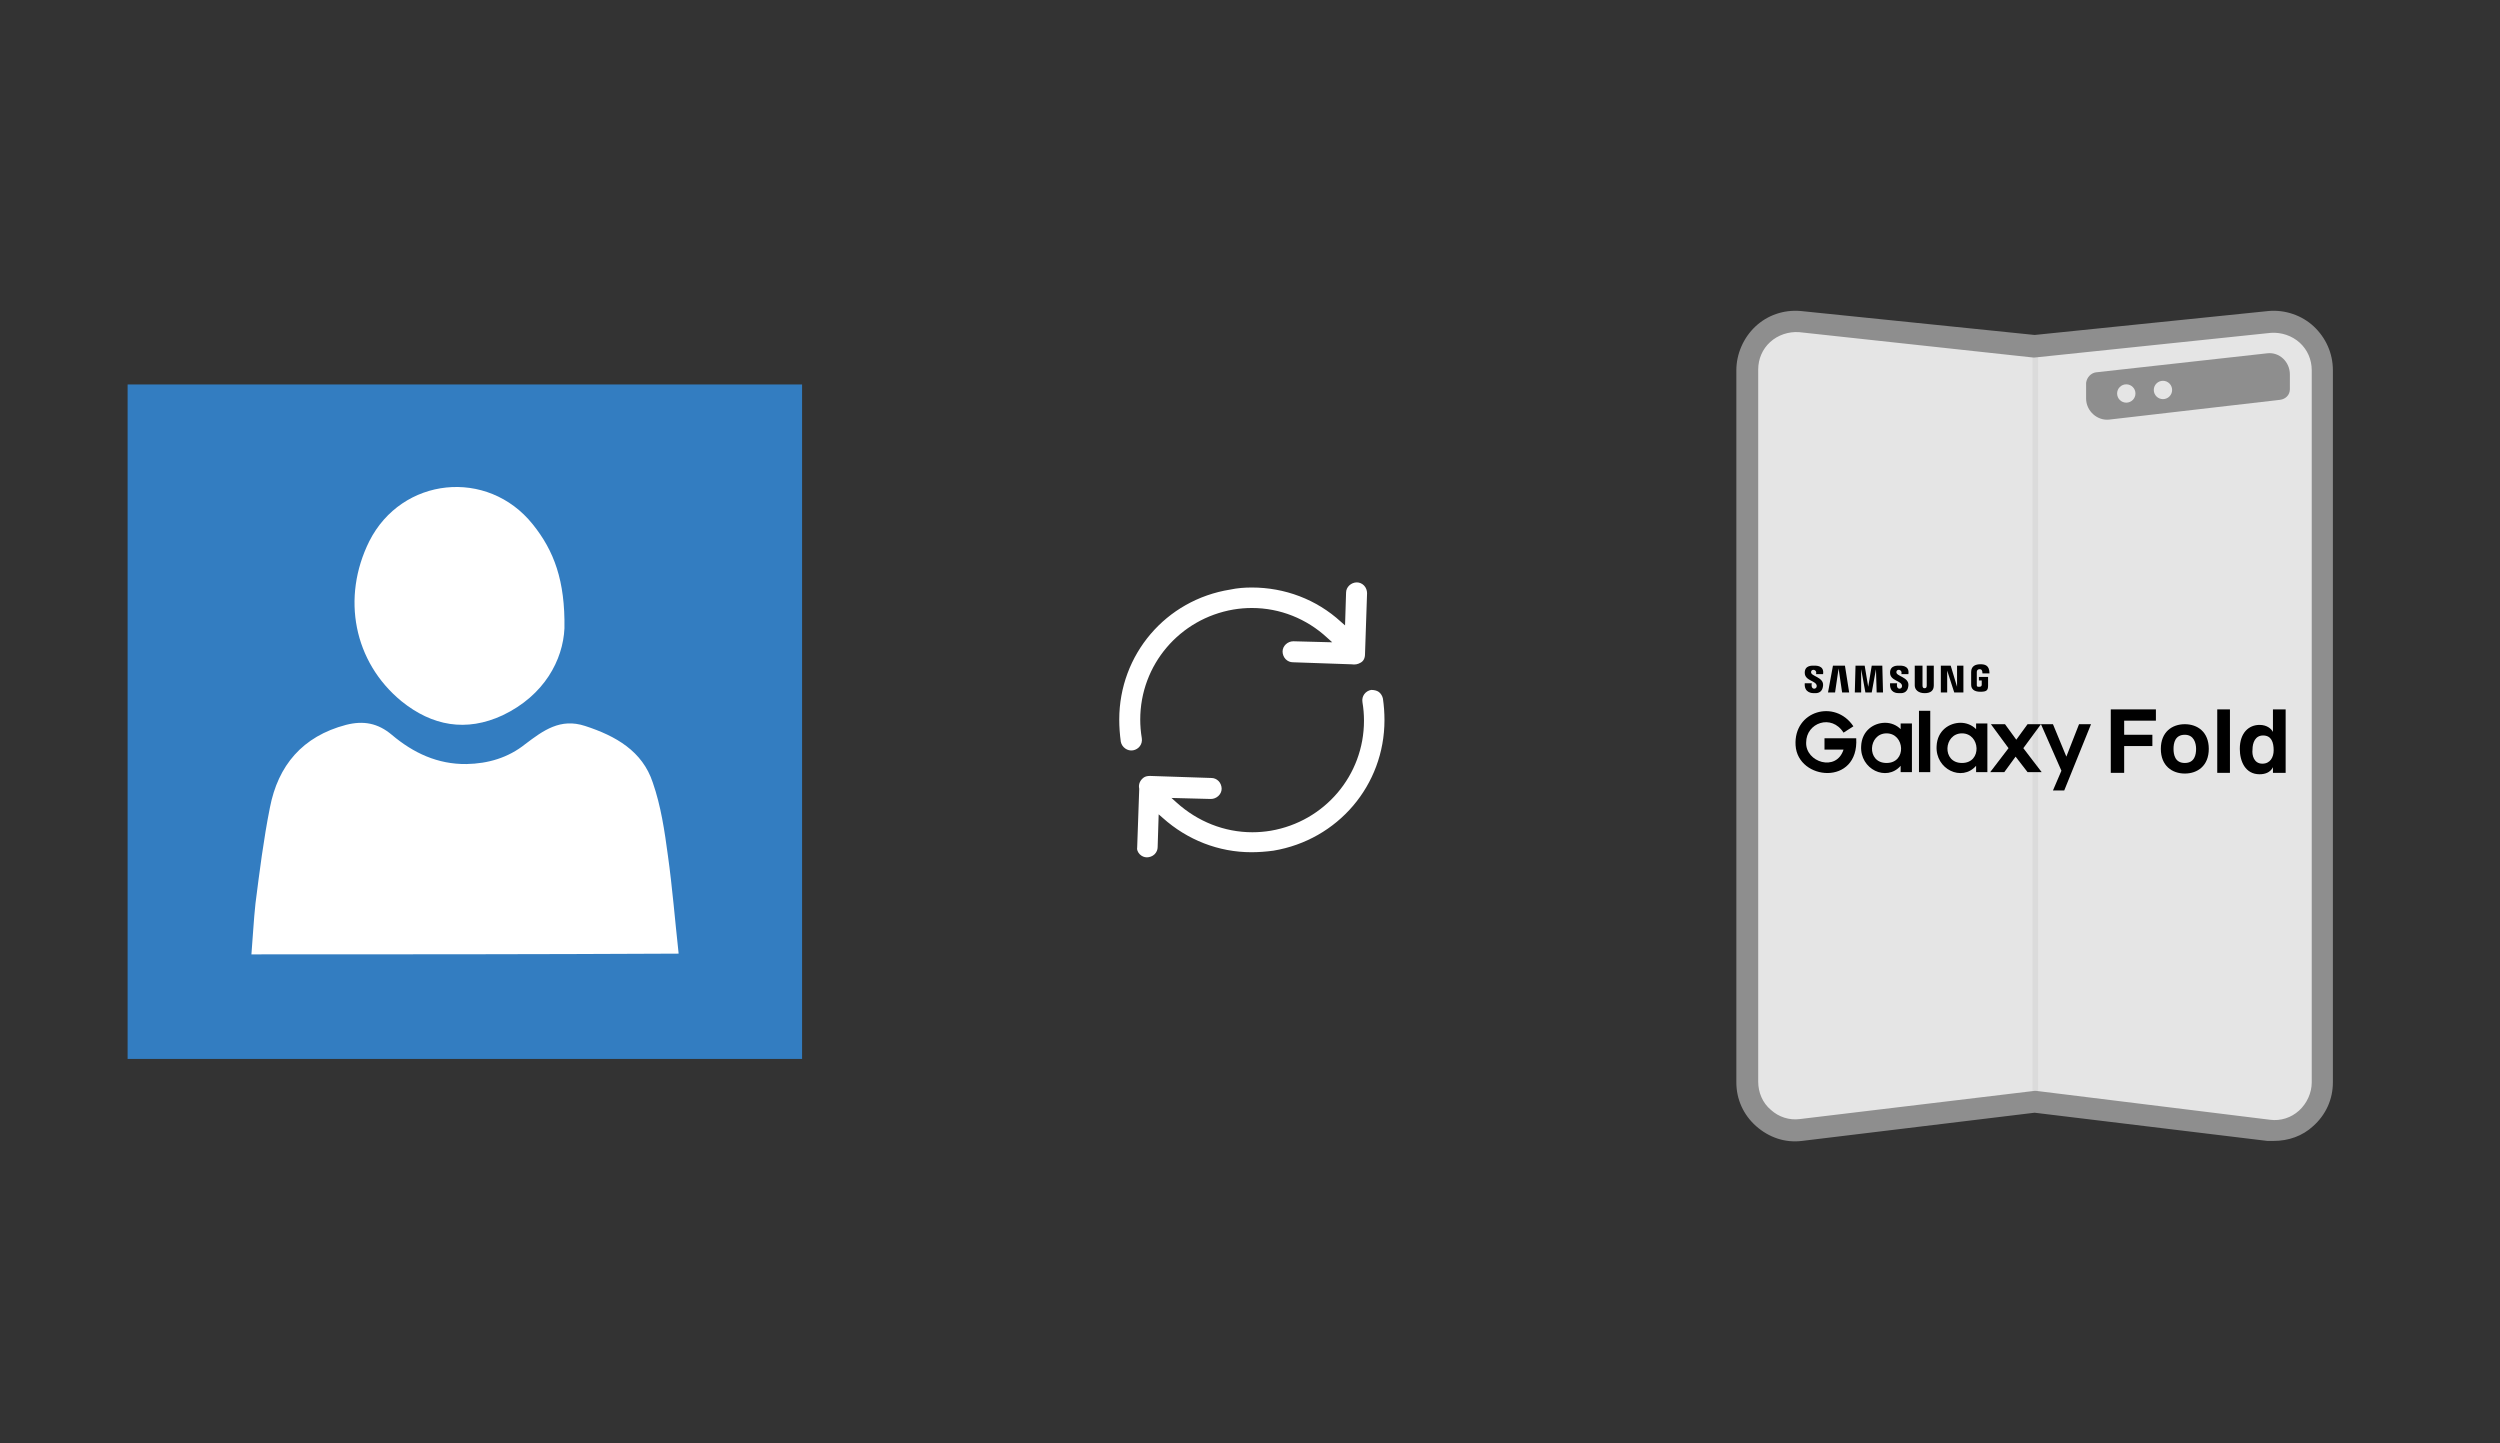 ﻿<?xml version="1.0" encoding="utf-8"?>
<!DOCTYPE svg PUBLIC "-//W3C//DTD SVG 1.1//EN" "http://www.w3.org/Graphics/SVG/1.1/DTD/svg11.dtd">
<svg x="0" y="0" width="672" height="388" xml="http://www.w3.org/XML/1998/namespace" xmlns="http://www.w3.org/2000/svg" xmlns:xlink="http://www.w3.org/1999/xlink" xmlns:xml="http://www.w3.org/XML/1998/namespace" version="1.1">
  <rect width="100%" height="100%" fill="#333333" stroke="none"/>
  <svg x="422" y="66" width="250" height="256" viewBox="0, 0, 131.9, 125.7" xml:space="preserve" id="Layer_1" enable-background="new 0 0 131.9 125.7" xmlns="http://www.w3.org/2000/svg" xmlns:xlink="http://www.w3.org/1999/xlink" xmlns:xml="http://www.w3.org/XML/1998/namespace" version="1.1">
    <g>
      <g>
        <g>
          <path d="M99.3 6.2 L65.9 9.6 L32.6 6.2 C28.6 5.8 25.1 9 25.1 13 L25.1 114 C25.1 118.1 28.6 121.2 32.7 120.8 L65.9 116.7 L99.1 120.8 C103.1 121.2 106.7 118.1 106.7 114 L106.7 13 C106.7 9 103.3 5.8 99.3 6.2 z" style="fill:#E5E5E5;" />
          <path d="M99.8 121.8 C99.5 121.8 99.3 121.8 99 121.8 L65.9 117.8 L32.8 121.8 C30.6 122 28.4 121.3 26.7 119.8 C25 118.3 24.1 116.2 24.1 114 L24.1 13 C24.1 10.8 25 8.7 26.6 7.2 C28.2 5.7 30.4 5 32.6 5.2 L65.8 8.7 L99 5.2 C101.2 5 103.4 5.8 105 7.2 C106.6 8.7 107.5 10.8 107.5 13 L107.5 114 C107.5 116.2 106.6 118.4 104.9 119.8 C103.7 121.1 101.8 121.8 99.8 121.8 z M65.9 115.7 L65.9 115.7 L99.2 119.8 C100.8 120 102.5 119.4 103.7 118.3 C104.9 117.2 105.6 115.6 105.6 113.9 L105.6 13 C105.6 11.3 104.9 9.8 103.7 8.7 C102.5 7.6 100.9 7 99.2 7.2 L65.9 10.6 L32.5 7.1 C30.9 7 29.3 7.5 28.1 8.6 C26.9 9.7 26.2 11.3 26.2 12.9 L26.2 113.9 C26.2 115.6 26.9 117.1 28.1 118.3 C29.3 119.4 31 119.9 32.6 119.8 L65.9 115.7 z" style="fill:#8E8E8E;" />
        </g>
        <g>
          <rect x="65.6" y="9.6" width="0.8" height="107.1" style="fill:#DBDBDB;" />
        </g>
        <path d="M74.6 13.3 L98.9 10.6 C100.6 10.4 102.1 11.8 102.1 13.6 L102.1 15.7 C102.1 16.5 101.5 17.1 100.7 17.2 L76.5 20 C74.8 20.2 73.2 18.8 73.2 17 L73.2 14.8 C73.3 14 73.9 13.4 74.6 13.3 z" style="fill:#8E8E8E;" />
        <path d="M99.8 122.3 C99.5 122.3 99.2 122.3 98.9 122.3 L65.9 118.3 L32.9 122.3 C30.5 122.6 28.2 121.8 26.4 120.2 C24.6 118.6 23.6 116.4 23.6 114 L23.6 13 C23.6 10.7 24.6 8.4 26.3 6.8 C28 5.2 30.3 4.4 32.7 4.6 L65.9 8 L99.1 4.6 C101.4 4.4 103.8 5.2 105.5 6.8 C107.2 8.4 108.2 10.6 108.2 13 L108.2 114 C108.2 116.4 107.2 118.6 105.4 120.2 C103.9 121.6 101.9 122.3 99.8 122.3 z M65.9 115.2 L66.1 115.2 L99.3 119.3 C100.8 119.5 102.3 119 103.4 118 C104.5 117 105.2 115.5 105.2 114 L105.2 13 C105.2 11.5 104.6 10.1 103.5 9.1 C102.4 8.1 100.9 7.6 99.4 7.7 L65.9 11.2 L65.7 11.2 L32.5 7.6 C31 7.5 29.5 8 28.4 9 C27.3 10 26.7 11.4 26.7 12.9 L26.7 113.9 C26.7 115.4 27.3 116.9 28.5 117.9 C29.6 118.9 31.1 119.4 32.6 119.2 L65.9 115.2 z" style="fill:#8E8E8E;" />
        <circle cx="78.9" cy="16.3" r="1.3" style="fill:#E5E5E5;" />
        <circle cx="84.1" cy="15.8" r="1.3" style="fill:#E5E5E5;" />
      </g>
      <g>
        <g enable-background="new">
          <path d="M78.6 70.1 L76.7 70.1 L76.7 61.1 L83.1 61.1 L83.1 62.7 L78.6 62.7 L78.6 64.7 L82.6 64.7 L82.6 66.3 L78.6 66.3 L78.6 70.1 z" />
          <path d="M87.2 70.2 C85.4 70.2 83.8 69.1 83.8 66.7 C83.8 64.3 85.4 63.2 87.2 63.2 C89 63.2 90.6 64.3 90.6 66.7 C90.6 69.1 89 70.2 87.2 70.2 z M87.2 64.7 C85.8 64.7 85.6 65.9 85.6 66.7 C85.6 67.5 85.8 68.7 87.2 68.7 C88.6 68.7 88.8 67.5 88.8 66.7 C88.8 65.9 88.5 64.7 87.2 64.7 z" />
          <path d="M93.6 70.1 L91.8 70.1 L91.8 61.1 L93.6 61.1 L93.6 70.1 z" />
          <path d="M101.4 70.1 L99.7 70.1 L99.7 69.3 L99.7 69.3 C99.3 70.1 98.5 70.3 97.8 70.3 C95.8 70.3 95 68.5 95 66.7 C95 64.4 96.3 63.3 97.8 63.3 C98.9 63.3 99.5 63.9 99.7 64.3 L99.7 64.3 L99.7 61.1 L101.5 61.1 L101.5 70.1 z M98.2 68.8 C99.3 68.8 99.8 67.9 99.8 66.9 C99.8 65.8 99.5 64.8 98.3 64.8 C97.2 64.8 96.8 65.8 96.8 66.8 C96.7 67.6 97 68.8 98.2 68.8 z" />
        </g>
        <g>
          <g>
            <path d="M40.2 63.5 L38.8 64.4 C37.1 61.7 33.5 63 33.5 65.8 C33.4 68.6 37.8 70 38.8 66.8 L36.1 66.8 L36.1 65.2 L40.6 65.2 C41 72 32.3 71.2 32 66.2 C31.7 61.3 37.6 59.6 40.2 63.5 z" id="path2997_4_" />
            <path d="M44.7 63 C43.1 63 41.4 64.1 41.3 66.3 C41.1 69.6 44.9 71.4 46.9 69.1 L46.9 70 L48.5 70 L48.5 63.1 L46.9 63.1 L46.9 63.9 C46.3 63.3 45.5 63 44.7 63 z M44.9 64.5 C47.5 64.5 47.8 68.7 44.9 68.7 C42 68.7 42.3 64.5 44.9 64.5 z" id="path3792_4_" />
            <path d="M49.5 61.3 L49.5 70 L51.1 70 L51.1 61.3 L49.5 61.3 z" id="path3796_4_" />
            <path d="M55.4 63 C53.8 63 52.1 64.1 52 66.3 C51.8 69.6 55.6 71.4 57.6 69.1 L57.6 70 L59.2 70 L59.2 63.1 L57.6 63.1 L57.6 63.9 C57 63.3 56.2 63 55.4 63 z M55.6 64.5 C58.2 64.5 58.5 68.7 55.6 68.7 C52.7 68.7 53 64.5 55.6 64.5 z" id="path3792-7_4_" />
            <path d="M59.7 63.2 L62.2 66.6 L59.6 70 L61.6 70 L63.2 67.8 L64.9 70 L66.9 70 L64.3 66.6 L66.8 63.2 L64.9 63.2 L63.3 65.4 L61.7 63.2 L59.7 63.2 z" id="path3819_4_" />
            <path d="M66.8 63.2 L69.7 69.8 L68.5 72.6 L70.1 72.6 L73.9 63.2 L72.2 63.2 L70.4 67.8 L68.5 63.2 L66.8 63.2 z" id="path3821_4_" />
            <path d="M33.3 57.4 L34.3 57.4 C34.1 58.4 35 58.3 35 57.8 C35 57 33.3 57.1 33.3 55.9 C33.3 54.8 34.4 54.9 34.6 54.9 C34.8 54.9 36.1 54.8 35.9 56.1 L34.9 56.1 C35.1 55.4 34.2 55.3 34.2 55.8 C34.1 56.4 36 56.5 35.9 57.7 C35.8 58.9 34.9 58.8 34.6 58.8 C34.4 58.8 33.2 58.8 33.3 57.4 z" id="path3869_4_" />
            <path d="M45.4 57.4 L46.4 57.4 C46.2 58.4 47.1 58.3 47.1 57.8 C47.1 57 45.4 57.1 45.4 55.9 C45.4 54.8 46.5 54.9 46.7 54.9 C46.9 54.9 48.2 54.8 48 56.1 L47 56.1 C47.2 55.4 46.3 55.3 46.3 55.8 C46.2 56.4 48.1 56.5 48 57.7 C47.9 58.9 47 58.8 46.7 58.8 C46.4 58.8 45.3 58.8 45.4 57.4 L45.4 57.4 z" id="path3869-4_4_" />
            <path d="M37.3 54.9 L36.6 58.7 L37.6 58.7 L38.1 55.3 L38.6 58.7 L39.6 58.7 L39 54.9 L37.3 54.9 z" id="path3889_4_" />
            <path d="M40.5 54.9 L40.4 58.7 L41.3 58.7 L41.3 55.4 L41.9 58.7 L42.8 58.7 L43.4 55.4 L43.5 58.7 L44.4 58.7 L44.3 54.9 L42.8 54.9 L42.3 57.9 L41.8 54.9 L40.5 54.9 z" id="path3891_4_" />
            <path d="M48.9 54.9 L48.9 57.7 C48.9 58.3 49.4 58.8 50.3 58.8 C51.2 58.8 51.6 58.4 51.6 57.7 L51.6 54.9 L50.6 54.9 L50.6 57.7 C50.6 58 50.5 58.1 50.3 58.1 C50.1 58.1 50 58 50 57.7 L50 54.9 L48.9 54.9 z" id="path3903_4_" />
            <path d="M52.6 54.9 L52.6 58.7 L53.5 58.7 L53.5 55.6 L54.5 58.7 L55.8 58.7 L55.8 54.9 L54.9 54.9 L54.9 57.9 L54 54.9 L52.6 54.9 z" id="path3905_4_" />
            <path d="M59.3 57.7 L59.3 56.5 L58 56.5 L58 57 L58.4 57 L58.4 57.6 C58.4 57.8 58.3 57.9 58 57.9 C57.7 57.9 57.7 57.8 57.7 57.6 L57.7 55.8 C57.7 55.6 57.8 55.4 58.1 55.4 C58.4 55.4 58.5 55.6 58.5 56 C58.8 56 59.1 56 59.5 56 C59.5 54.8 58.8 54.7 58.2 54.7 C57.6 54.7 56.9 54.9 56.9 55.8 L56.9 57.6 C56.9 58.2 57.3 58.6 58.2 58.6 C59.1 58.6 59.3 58.4 59.3 57.7 z" id="path3909_4_" />
          </g>
        </g>
      </g>
    </g>
  </svg>
  <svg x="0" y="66" width="250" height="256" viewBox="0, 0, 249.8, 257.7" xml:space="preserve" id="Layer_1#1" enable-background="new 0 0 249.8 257.7" xmlns="http://www.w3.org/2000/svg" xmlns:xlink="http://www.w3.org/1999/xlink" xmlns:xml="http://www.w3.org/XML/1998/namespace" version="1.1">
    <g>
      <rect x="53.6" y="57.8" width="152.4" height="152.4" style="fill:white;" />
      <g>
        <path d="M33.6 37.6 C33.6 98.4 33.6 159.3 33.6 220.1 C94.4 220.1 155.3 220.1 216.1 220.1 C216.1 159.3 216.1 98.4 216.1 37.6 C155.3 37.6 94.5 37.6 33.6 37.6 z M99 80 C107.8 62.6 131 60.2 143.2 75.4 C149 82.6 152 90.7 151.8 103.6 C151.4 112.1 146.4 121.7 135.1 127.1 C125.2 131.7 116 130 107.7 123.3 C94.8 112.7 91.4 95.3 99 80 z M67.1 191.8 C67.5 187.1 67.7 182.6 68.2 178 C69.3 169.4 70.4 160.6 72.1 152.1 C74.3 140.7 80.9 132.8 92.7 129.7 C97.4 128.5 101.3 129.2 105.1 132.4 C110.9 137.3 117.5 140.4 125.3 140.3 C131.1 140.2 136.6 138.6 141.2 134.9 C146.1 131.2 150.7 127.8 157.4 130 C165.7 132.7 172.9 136.8 175.7 145.3 C177.9 151.6 178.9 158.4 179.8 165.1 C181 173.7 181.7 182.5 182.7 191.6 C143.8 191.8 105.7 191.8 67.1 191.8 z" style="fill:#337DC1;" />
      </g>
    </g>
  </svg>
  <svg x="250" y="107" width="173" height="173" viewBox="0, 0, 68, 125.7" xml:space="preserve" id="Layer_1#2" enable-background="new 0 0 68 125.7" xmlns="http://www.w3.org/2000/svg" xmlns:xlink="http://www.w3.org/1999/xlink" xmlns:xml="http://www.w3.org/XML/1998/namespace" version="1.1">
    <style type="text/css">
	.st0{fill:#4885ED;}
	.st1{fill:#E5E5E5;}
	.st2{fill:#FFFFFF;}
	.st3{fill:#594165;}
	.st4{fill:#FBBB00;}
	.st5{fill:#518EF8;}
	.st6{fill:#28B446;}
	.st7{fill:#F14336;}
	.st8{fill:#FFA000;}
	.st9{fill:#FFCA28;}
	.st10{fill:#F7F7F7;}
	.st11{fill-rule:evenodd;clip-rule:evenodd;}
	.st12{fill-rule:evenodd;clip-rule:evenodd;fill:#3FBDCF;}
	.st13{fill-rule:evenodd;clip-rule:evenodd;fill:#FFFFFF;}
	.st14{opacity:0.9;fill:#FFFFFF;}
	.st15{fill:#F7F7F7;stroke:#594165;stroke-width:4;stroke-miterlimit:10;}
	.st16{fill:#E0412F;}
	.st17{fill-rule:evenodd;clip-rule:evenodd;fill:#606161;}
	.st18{fill:none;stroke:#58ABF4;stroke-width:0.25;stroke-miterlimit:10;}
	.st19{fill:#036EB1;}
	.st20{fill:#A4C639;}
	.st21{fill:none;stroke:#E0412F;stroke-miterlimit:10;}
	.st22{fill:#046DB2;}
	.st23{fill-rule:evenodd;clip-rule:evenodd;fill:#528FF5;}
	.st24{fill-rule:evenodd;clip-rule:evenodd;fill:#417BE6;}
	.st25{fill-rule:evenodd;clip-rule:evenodd;fill:#4881E8;}
	.st26{fill-rule:evenodd;clip-rule:evenodd;fill:#FBC013;}
	.st27{fill:#DF871E;}
	.st28{fill:#B6B6B6;}
	.st29{fill:#8C5BA4;}
	.st30{fill:#8DC652;}
	.st31{fill:#497FC1;}
	.st32{fill:#919191;}
	.st33{fill-rule:evenodd;clip-rule:evenodd;fill:#8E8E8E;}
	.st34{fill:#8E8E8E;}
	.st35{fill:#EB3D01;}
	.st36{fill:#F57F20;}
	.st37{fill:#ED7E01;}
	.st38{fill-rule:evenodd;clip-rule:evenodd;fill:#046DB2;}
	.st39{fill:#E0E2E2;}
	.st40{fill:#47D86F;}
	.st41{fill:#4FC9F8;}
	.st42{fill:#FF9327;}
	.st43{fill:#C9C8C4;}
	.st44{fill:#9A9A9A;}
	.st45{fill:#F2F2F2;}
	.st46{fill:#D32E2A;}
	.st47{fill:#A3C53A;}
	.st48{fill:#D6D8D7;}
	.st49{fill:#3A5BBC;}
	.st50{fill:url(#White_sync_43_);}
	.st51{fill:url(#White_sync_44_);}
	.st52{fill:url(#White_sync_45_);}
	.st53{fill:url(#White_sync_46_);}
	.st54{fill:#FFE168;}
	.st55{fill:#006699;}
	.st56{fill:#F4AE01;}
	.st57{fill:#DD191F;}
	.st58{fill:#323232;}
	.st59{fill:#CDCCCA;}
	.st60{fill:#5199F0;}
	.st61{fill:#791BCC;}
	.st62{fill:#C71D2E;}
	.st63{fill:#32DAC4;}
	.st64{fill:#3C5A99;}
	.st65{fill:#FCB714;}
	.st66{fill:#F06415;}
	.st67{fill:#BDCF31;}
	.st68{fill:#00A1E0;}
	.st69{fill:#00A1E3;}
	.st70{fill:#7AAD3E;}
	.st71{fill:#A50034;}
	.st72{fill:#6B6B6B;}
	.st73{fill:#005DAA;}
	.st74{fill:#EB0028;}
	.st75{fill:#888B8D;}
	.st76{fill:#0C4DA2;}
	.st77{fill:#00BFFF;}
	.st78{fill-rule:evenodd;clip-rule:evenodd;fill:#E81123;}
	.st79{fill:#FF6700;}
	.st80{fill:#00BFFE;}
	.st81{fill:#C4C4C4;}
	.st82{fill:url(#White_sync_47_);}
	.st83{fill:url(#White_sync_48_);}
	.st84{fill:url(#White_sync_49_);}
	.st85{fill:url(#White_sync_50_);}
	.st86{fill:#E5E5E5;stroke:#8E8E8E;stroke-width:2;stroke-miterlimit:10;}
	.st87{fill-rule:evenodd;clip-rule:evenodd;fill:#594165;}
	.st88{fill-rule:evenodd;clip-rule:evenodd;fill:#D4D4D4;}
	.st89{fill-rule:evenodd;clip-rule:evenodd;fill:#3669D6;}
	.st90{fill-rule:evenodd;clip-rule:evenodd;fill:#3A81F4;}
	.st91{fill-rule:evenodd;clip-rule:evenodd;fill:#FAFAFA;}
	.st92{fill-rule:evenodd;clip-rule:evenodd;fill:#E0E0E0;}
	.st93{fill:url(#White_sync_59_);}
	.st94{opacity:0.2;fill:#56C7DA;enable-background:new    ;}
	.st95{fill:url(#White_sync_60_);}
	.st96{fill:url(#White_sync_61_);}
	.st97{fill:url(#White_sync_62_);}
	.st98{fill:url(#White_sync_63_);}
	.st99{fill:url(#White_sync_64_);}
	.st100{fill:#FCFCFC;enable-background:new    ;}
	.st101{enable-background:new    ;}
	.st102{fill:#5A5A5A;}
	.st103{fill:#D8D8D8;enable-background:new    ;}
	.st104{fill:#E9574E;}
	.st105{fill:none;stroke:#D8D8D8;stroke-width:0.75;stroke-miterlimit:10;enable-background:new    ;}
	.st106{fill:#E9574E;stroke:#E9574E;stroke-width:0.75;stroke-miterlimit:10;enable-background:new    ;}
	.st107{fill:#E0E0E0;}
	.st108{fill:#537ABD;}
	.st109{fill:#2EB672;}
	.st110{fill:#FED14B;}
	.st111{fill:#28CD7E;}
	.st112{fill:#CECECE;}
	.st113{fill-rule:evenodd;clip-rule:evenodd;fill:#FF9D17;}
	.st114{fill:#FFFFFF;stroke:#FFFFFF;stroke-miterlimit:10;}
	.st115{fill:#249FBD;}
	.st116{fill:#D62C5D;}
	.st117{fill:#FFB62B;}
	.st118{fill:#2F63AD;}
	.st119{fill:#4C368B;}
	.st120{fill:none;stroke:#4885ED;stroke-width:7.8;stroke-miterlimit:10;}
	.st121{fill:none;stroke:#FFFFFF;stroke-width:7.8;stroke-miterlimit:10;}
	.st122{fill:#594165;stroke:#FFFFFF;stroke-width:0.5;stroke-miterlimit:10;}
	.st123{fill-rule:evenodd;clip-rule:evenodd;fill:#2F63AD;}
	.st124{fill:none;stroke:#594165;stroke-width:4;stroke-linecap:round;stroke-miterlimit:10;}
	.st125{fill:none;stroke:#594165;stroke-width:4;stroke-linecap:round;stroke-miterlimit:10;stroke-dasharray:4.843,11.624;}
	.st126{fill:none;stroke:#594165;stroke-width:4;stroke-linecap:round;stroke-miterlimit:10;stroke-dasharray:4.825,11.58;}
	.st127{fill:#D8D8D8;}
	.st128{fill:#EDEDED;}
	.st129{fill:url(#White_sync_65_);}
	.st130{fill:url(#White_sync_66_);}
	.st131{fill:url(#White_sync_67_);}
	.st132{fill:url(#White_sync_68_);}
	.st133{fill:url(#White_sync_69_);}
	.st134{fill:url(#White_sync_70_);}
	.st135{fill:url(#White_sync_71_);}
	.st136{fill:url(#White_sync_72_);}
	.st137{fill:url(#White_sync_73_);}
	.st138{fill:url(#White_sync_74_);}
	.st139{fill:url(#White_sync_75_);}
	.st140{fill:url(#White_sync_76_);}
	.st141{fill:#F6961C;}
	.st142{fill-rule:evenodd;clip-rule:evenodd;fill:#4885ED;}
	.st143{opacity:0.5;}
	.st144{fill-rule:evenodd;clip-rule:evenodd;fill:#FFB62B;}
	.st145{fill:url(#White_sync_77_);}
	.st146{fill:url(#White_sync_78_);}
	.st147{fill:url(#White_sync_79_);}
	.st148{fill:url(#White_sync_80_);}
	.st149{fill:url(#White_sync_81_);}
	.st150{fill:url(#White_sync_82_);}
	.st151{fill:url(#White_sync_83_);}
	.st152{fill:url(#White_sync_84_);}
	.st153{fill:url(#White_sync_85_);}
	.st154{fill:url(#White_sync_86_);}
	.st155{fill:url(#White_sync_87_);}
	.st156{fill:url(#White_sync_88_);}
</style>
    <g>
      <path d="M56.1 50 L56.1 50 L56.5 38.1 C56.5 37.6 56.3 37 55.9 36.6 C55.5 36.2 55 36 54.5 36 C53.4 36 52.4 36.9 52.4 38 L52.2 44.4 L51.4 43.7 C46.6 39.3 40.4 37 34 37 C34 37 34 37 34 37 C32.6 37 31.2 37.1 29.8 37.4 C17.2 39.4 8.1 50.1 8.1 62.8 C8.1 64.2 8.2 65.6 8.4 67.1 C8.6 68.2 9.7 69 10.8 68.8 C11.9 68.6 12.7 67.6 12.5 66.4 C12.3 65.2 12.2 64 12.2 62.8 C12.2 52.1 19.9 43.1 30.4 41.3 C31.6 41.1 32.8 41 34 41 C34 41 34 41 34 41 C39.5 41 44.7 43.1 48.7 46.8 L49.7 47.7 L42.1 47.5 C41 47.5 40 48.4 40 49.5 C40 50 40.2 50.6 40.6 51 C41 51.4 41.5 51.6 42 51.6 L53.5 52 C54.1 52.1 54.7 52 55.2 51.7 C55.8 51.4 56.1 50.8 56.1 50 z" class="st2" style="fill:white;" />
      <path d="M12.1 89.1 C12.5 89.5 13 89.7 13.5 89.7 C14 89.7 14.6 89.5 15 89.1 C15.4 88.7 15.6 88.2 15.6 87.7 L15.8 81.3 L16.6 82 C21.4 86.3 27.5 88.7 33.9 88.7 C35.3 88.7 36.7 88.6 38.2 88.4 C50.8 86.3 59.9 75.6 59.9 62.9 C59.9 61.5 59.8 60.1 59.6 58.7 C59.5 58.2 59.2 57.7 58.8 57.4 C58.4 57.1 57.8 57 57.3 57 C56.2 57.2 55.4 58.2 55.6 59.4 C55.8 60.6 55.9 61.8 55.9 63 C55.9 73.7 48.2 82.7 37.7 84.5 C36.5 84.7 35.3 84.8 34.1 84.8 C34.1 84.8 34.1 84.8 34.1 84.8 C28.6 84.8 23.4 82.7 19.3 79 L18.3 78.1 L26 78.3 C27.1 78.3 28.1 77.4 28.1 76.3 C28.1 75.8 27.9 75.2 27.5 74.8 C27.1 74.4 26.6 74.2 26.1 74.2 L14.1 73.8 L14.1 73.8 C14.1 73.8 14.1 73.8 14.1 73.8 C13.6 73.8 13.2 73.9 12.9 74.1 C12.2 74.6 11.8 75.4 12 76.3 L12 76.4 L11.6 87.8 C11.5 88.1 11.7 88.7 12.1 89.1 z" class="st2" style="fill:white;" />
    </g>
  </svg>
</svg>